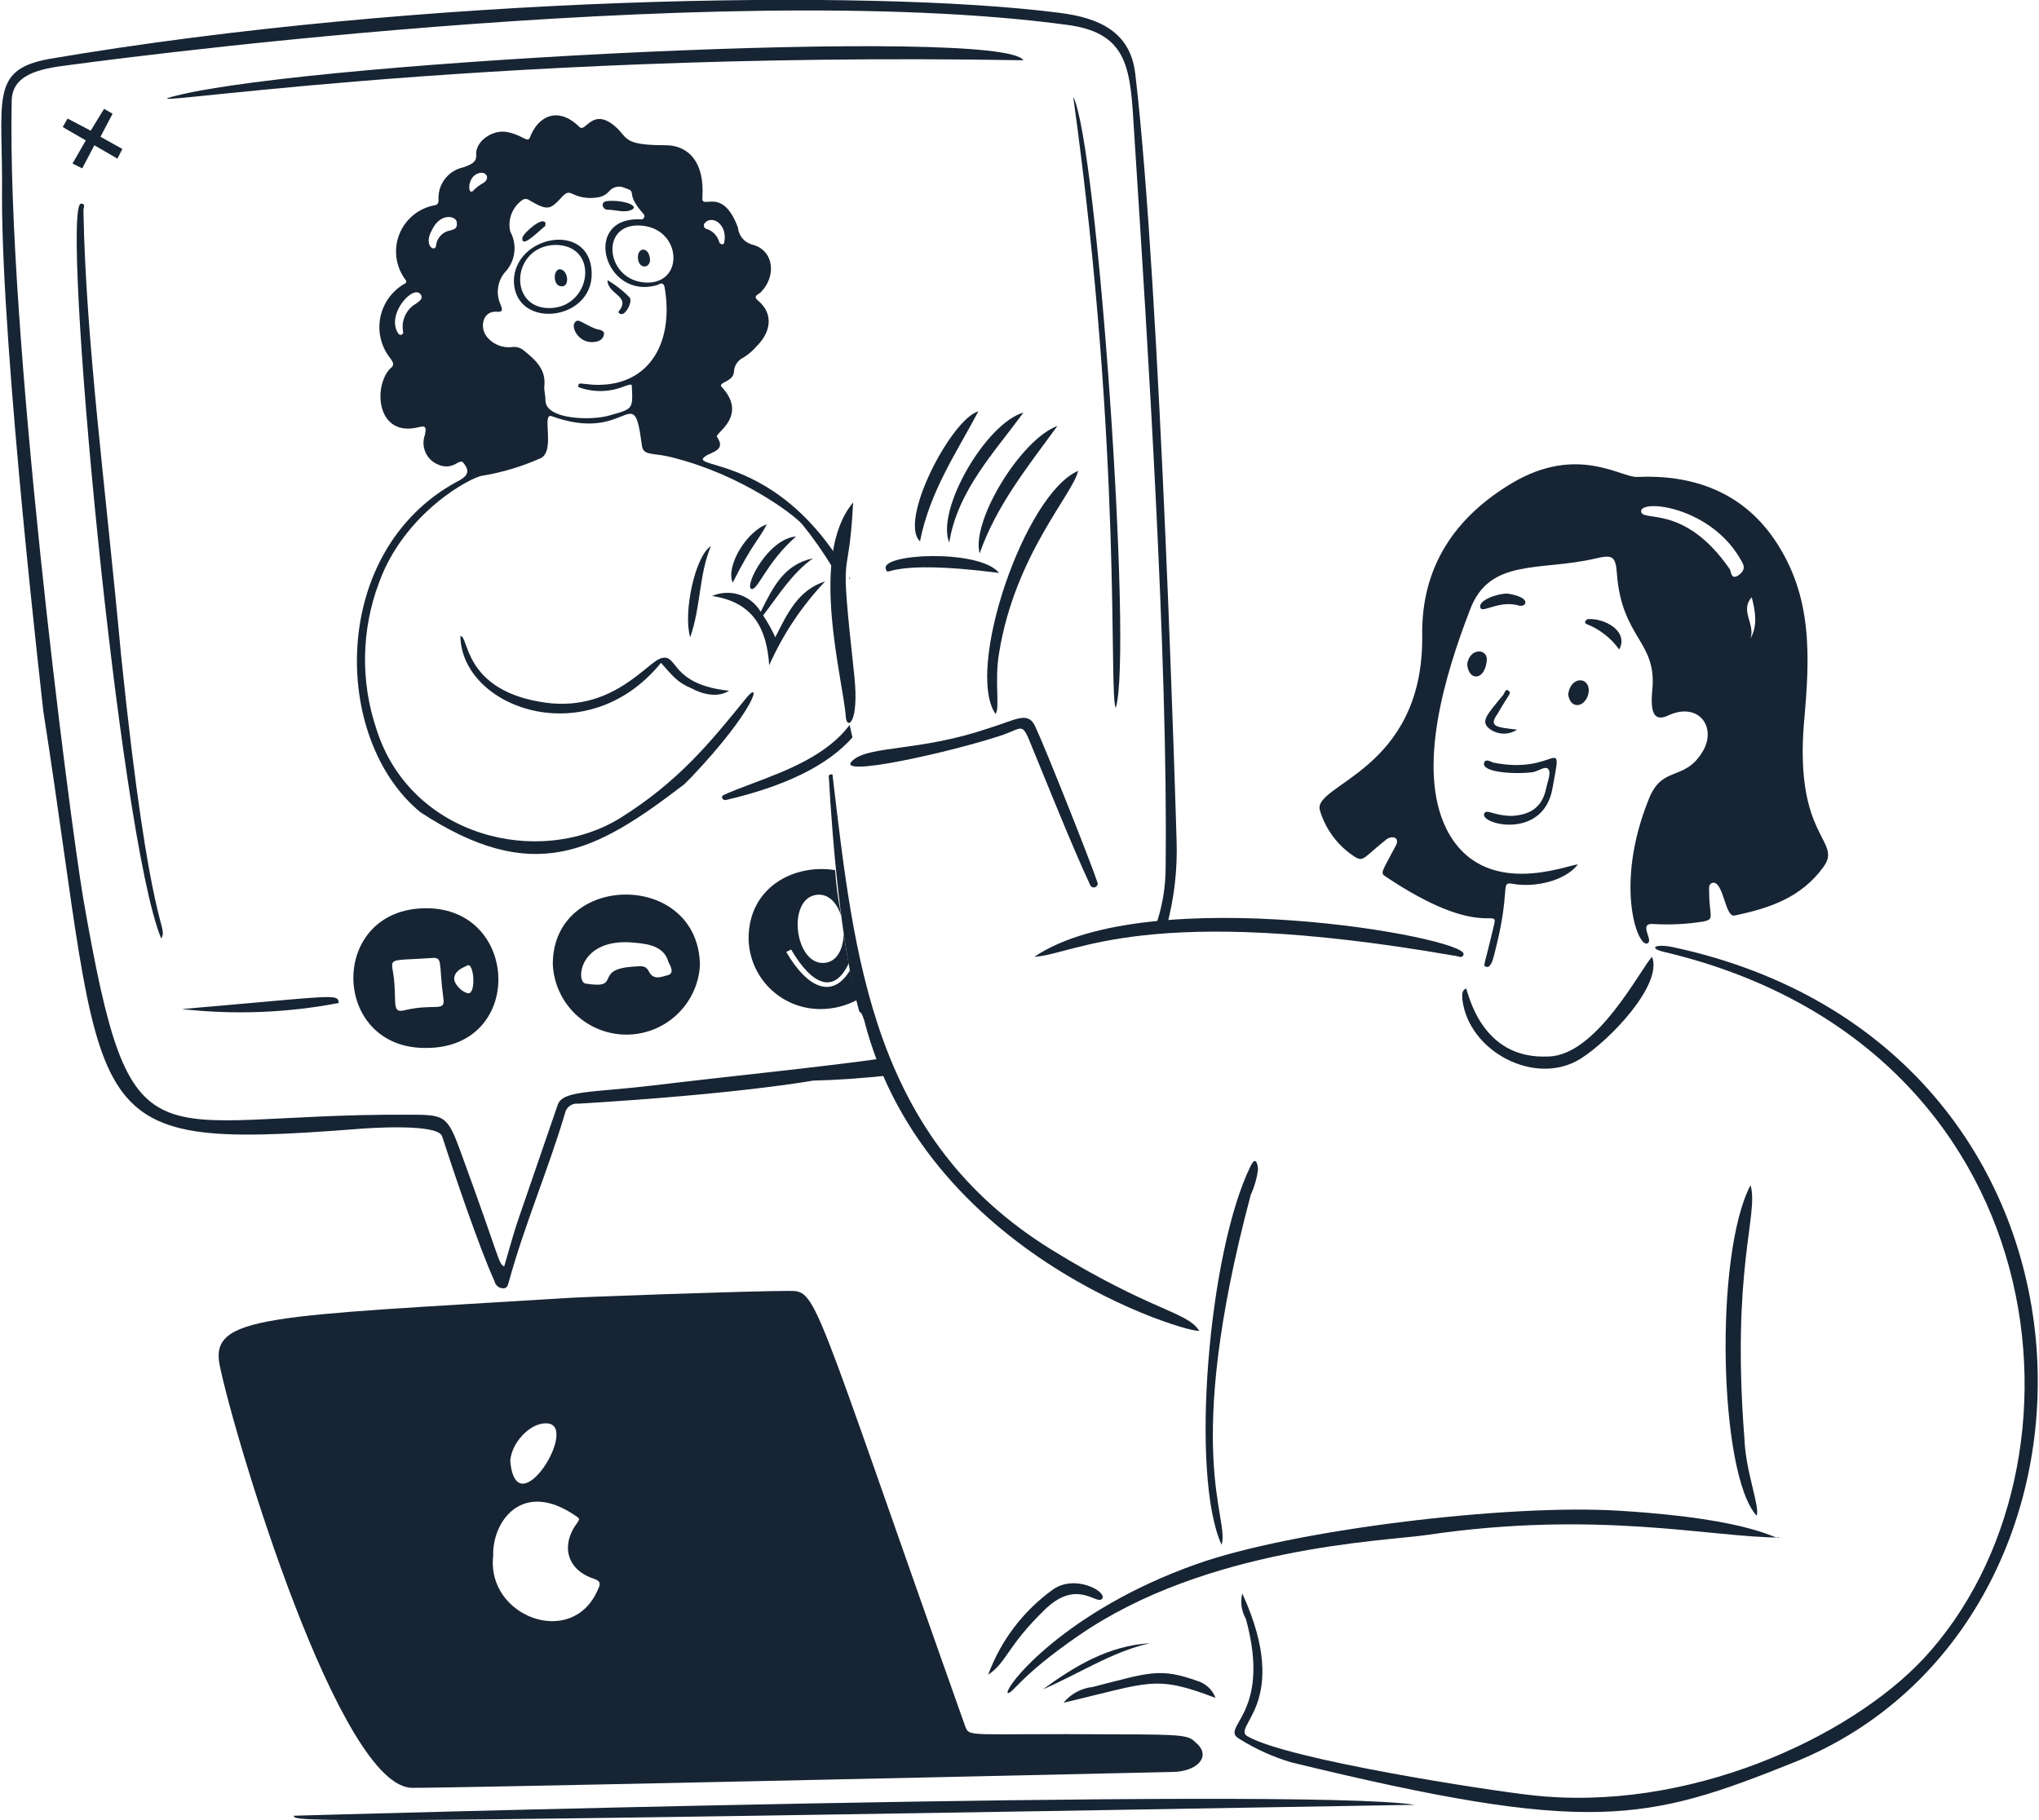 <svg width="112" height="100" viewBox="0 0 112 100" fill="none" xmlns="http://www.w3.org/2000/svg">
<g clip-path="url(#clip0_723_3835)">
<path d="M16.139 99.759C16.139 99.759 71.308 98.159 77.72 99.159C16.139 100.226 16.139 100.093 16.139 99.759Z" fill="#172433"/>
<path d="M30.365 52.97C30.365 47.897 38.38 47.831 38.447 53.037C38.386 54.072 37.93 55.045 37.172 55.753C36.414 56.462 35.412 56.852 34.375 56.844C33.337 56.835 32.342 56.428 31.596 55.707C30.849 54.986 30.409 54.007 30.365 52.97ZM34.573 51.77C31.768 51.637 31.634 53.973 32.168 54.04C34.239 54.373 32.502 53.24 34.84 53.105C35.107 53.105 35.441 52.972 35.641 53.372C35.908 53.906 36.376 53.639 36.709 53.572C37.043 53.439 36.843 53.105 36.709 52.838C36.443 51.836 35.241 51.836 34.573 51.769V51.77Z" fill="#172433"/>
<path d="M23.418 49.9C28.561 49.9 28.828 57.576 23.418 57.576C18.141 57.642 18.008 49.9 23.418 49.9ZM21.547 53.17C21.881 54.906 21.413 55.707 22.215 55.506C23.885 55.106 24.486 55.64 24.352 54.839C24.085 52.839 24.352 52.569 23.684 52.636C21.747 52.77 21.481 52.636 21.547 53.17ZM25.688 53.037C25.421 53.17 25.02 53.304 24.953 53.704C24.886 54.038 25.42 54.572 25.753 54.572C26.156 54.505 26.023 52.903 25.689 53.037H25.688Z" fill="#172433"/>
<path d="M56.212 3.311C25.288 2.777 5.584 6.247 9.723 5.246C17.54 3.31 55.077 1.442 56.212 3.311Z" fill="#172433"/>
<path d="M8.857 51.569C6.519 45.962 3.313 11.254 4.449 11.187C4.716 11.187 4.583 11.387 4.583 11.587C4.716 18.729 5.783 26.605 6.653 36.017C8.256 51.636 9.258 50.768 8.857 51.569Z" fill="#172433"/>
<path d="M18.61 55.106C15.771 55.65 12.867 55.762 9.994 55.439C18.543 54.705 18.543 54.572 18.61 55.106Z" fill="#172433"/>
<path fill-rule="evenodd" clip-rule="evenodd" d="M45.872 47.806C43.654 47.445 41.119 48.715 41.119 51.567C41.135 52.601 41.557 53.586 42.295 54.311C43.032 55.036 44.026 55.441 45.06 55.439C45.766 55.441 46.461 55.268 47.084 54.934C46.973 54.566 46.84 54.047 46.691 53.307C45.74 54.9 44.358 54.318 43.188 52.301L43.456 52.167C44.614 54.152 45.819 54.634 46.617 52.934C46.529 52.469 46.437 51.929 46.34 51.299C46.328 52.09 46.008 52.816 45.325 52.899C43.656 53.099 43.188 49.362 44.858 49.162C45.515 49.083 45.975 49.612 46.195 50.298C46.182 50.21 46.17 50.121 46.157 50.03C46.017 49.295 45.921 48.553 45.872 47.806Z" fill="#172433"/>
<path d="M6.72 8.183L5.519 7.515L6.184 6.247L5.716 5.98L4.982 7.18L3.712 6.513L3.445 6.98L4.714 7.714L3.983 8.984L4.517 9.251L5.183 7.983L6.452 8.717L6.72 8.183Z" fill="#172433"/>
<path d="M61.289 38.888C62.224 35.885 60.288 7.917 58.951 5.314C61.689 25.07 60.889 38.288 61.289 38.888Z" fill="#172433"/>
<path d="M62.358 4.044C63.758 15.858 64.628 46.161 64.628 46.161C64.685 47.769 64.498 49.376 64.075 50.929H63.459C63.845 49.849 64.037 48.71 64.027 47.563C64.16 36.219 63.039 18.809 62.304 7.391L62.291 7.182C62.09 3.844 62.023 1.842 58.684 1.375C39.047 -1.295 3.782 3.577 3.782 3.577C2.112 3.777 0.642 4.111 0.642 5.577C0.375 18.059 3.782 44.691 4.583 49.43C7.255 64.715 8.056 61.177 22.35 61.243C24.42 61.243 24.553 61.243 25.288 63.243C27.56 69.451 27.359 69.384 27.693 69.584C28.628 66.38 27.893 68.717 30.632 60.708C30.899 59.908 32.433 60.04 35.842 59.64C40.505 59.078 44.763 58.669 48.48 58.15L48.919 59.07C47.382 59.248 45.925 59.341 44.659 59.37C44.659 59.37 40.651 60.104 31.768 60.638C31.601 60.617 31.431 60.66 31.294 60.759C31.158 60.858 31.064 61.006 31.033 61.172C30.098 64.309 28.829 67.246 27.961 70.383C27.894 70.583 27.894 70.783 27.627 70.783C27.516 70.778 27.409 70.736 27.325 70.664C27.24 70.591 27.182 70.493 27.16 70.383C26.359 68.648 24.889 64.309 24.288 62.44C24.088 61.706 20.214 61.973 19.479 62.04C3.85 63.24 5.92 61.773 2.381 39.079C2.381 39.013 0.11 19.522 0.11 10.845C0.176 5.506 -0.625 3.837 2.714 3.236C23.086 -0.235 47.732 -0.635 58.152 0.7C60.421 0.974 62.09 1.775 62.358 4.044Z" fill="#172433"/>
<path d="M33.368 11.521C33.836 11.521 34.304 11.72 34.704 11.521C34.972 11.387 34.704 11.254 34.571 11.187C34.163 11.05 33.729 11.005 33.301 11.053C32.968 11.12 33.101 11.521 33.368 11.521Z" fill="#172433"/>
<path d="M36.308 36.417C32.234 41.423 25.354 38.887 25.287 34.948C25.754 34.882 25.421 37.818 29.628 38.552C33.636 39.286 35.573 36.283 36.375 36.149C37.243 35.949 36.842 37.618 40.048 37.949C39.448 38.349 38.579 38.149 37.978 37.816C37.176 37.485 36.909 37.085 36.308 36.417Z" fill="#172433"/>
<path d="M39.113 32.745C39.588 32.539 40.121 32.514 40.614 32.674C41.106 32.834 41.522 33.168 41.785 33.613C42.453 32.278 43.054 31.01 44.657 30.676C43.522 31.476 42.787 32.676 41.919 33.813C42.173 34.195 42.396 34.596 42.587 35.013C43.255 33.678 43.855 32.41 45.325 31.942C44.045 33.293 43.005 34.852 42.251 36.551C42.119 34.547 41.384 33.08 39.113 32.745Z" fill="#172433"/>
<path d="M37.912 35.015C37.512 33.68 38.179 30.543 39.047 30.009C38.38 31.611 38.513 33.279 37.912 35.015Z" fill="#172433"/>
<path d="M43.724 29.475C42.055 30.944 41.587 32.546 41.253 32.345C40.919 32.145 42.186 29.609 43.724 29.475Z" fill="#172433"/>
<path d="M42.118 28.808C41.718 29.608 41.318 29.876 40.248 32.012C39.848 31.144 40.983 29.208 42.118 28.808Z" fill="#172433"/>
<path d="M32.501 14.991C32.568 17.661 28.293 18.128 28.227 15.458C28.227 12.922 32.434 12.121 32.501 14.991ZM30.163 16.927C32.5 16.927 32.968 13.456 30.497 13.456C28.093 13.523 27.892 16.927 30.163 16.927Z" fill="#172433"/>
<path d="M32.502 18.796C31.768 18.796 31.367 17.996 31.567 17.728C31.767 17.46 31.901 17.728 32.702 18.061C32.902 18.128 33.237 18.128 33.169 18.395C33.103 18.729 32.769 18.796 32.502 18.796Z" fill="#172433"/>
<path d="M33.369 15.392C33.809 15.649 34.213 15.963 34.57 16.326C34.77 16.526 34.436 17.194 34.17 17.261C34.036 17.261 33.969 17.194 33.969 17.127C34.705 16.259 33.369 16.193 33.369 15.392Z" fill="#172433"/>
<path d="M29.963 12.255C29.963 12.322 29.963 12.455 29.896 12.455C29.429 12.855 28.627 13.655 28.695 13.055C28.761 12.789 29.829 11.855 29.963 12.255Z" fill="#172433"/>
<path d="M35.707 14.257C35.707 14.791 35.039 14.791 35.039 14.123C35.039 13.589 35.64 13.523 35.707 14.257Z" fill="#172433"/>
<path d="M30.765 14.791C31.233 14.857 31.3 15.791 30.832 15.726C30.365 15.726 30.365 14.791 30.765 14.791Z" fill="#172433"/>
<path fill-rule="evenodd" clip-rule="evenodd" d="M46.826 40.514C46.767 40.273 46.712 40.033 46.67 39.827C45.419 41.507 43.188 42.347 41.325 43.048C40.737 43.27 40.187 43.477 39.715 43.693C39.581 43.826 39.715 43.959 39.849 43.959C43.026 43.224 45.427 42.1 46.826 40.514ZM46.659 31.707L46.7 31.781L46.653 31.811C46.655 31.776 46.657 31.742 46.659 31.707ZM45.798 30.327C43.309 26.745 40.517 25.911 39.27 25.539C38.615 25.344 38.385 25.276 38.846 25.003C38.9 24.976 38.958 24.953 39.015 24.924C39.389 24.757 39.785 24.579 39.381 24.002C39.348 23.951 39.437 23.858 39.569 23.719C39.969 23.298 40.754 22.469 39.648 21.265C39.527 21.145 39.652 21.078 39.825 20.986C40.035 20.875 40.316 20.727 40.316 20.398C40.327 20.236 40.383 20.08 40.475 19.947C40.568 19.813 40.696 19.708 40.844 19.641C41.123 19.466 41.373 19.248 41.585 18.996C42.32 18.262 42.52 17.261 41.652 16.526C41.397 16.323 41.531 16.235 41.668 16.146C41.71 16.121 41.749 16.092 41.785 16.059C42.653 15.191 42.52 13.79 41.385 13.456C41.162 13.409 40.959 13.293 40.807 13.124C40.654 12.955 40.559 12.742 40.535 12.515L40.517 12.455C39.96 10.998 39.293 11.055 38.904 11.086C38.687 11.104 38.557 11.116 38.581 10.853C38.714 8.853 37.78 8.05 36.71 7.983C34.709 7.983 34.512 7.751 34.155 7.327C34.083 7.242 34.005 7.149 33.905 7.049C33.018 6.207 32.544 6.599 32.227 6.862C32.066 6.995 31.946 7.094 31.834 6.982C30.699 5.848 29.563 6.315 29.096 7.582C29.025 7.723 28.899 7.66 28.678 7.549C28.413 7.404 28.126 7.303 27.828 7.249C27.027 7.115 26.091 7.783 26.158 8.517C26.185 8.924 25.858 9.044 25.458 9.192C25.051 9.275 24.689 9.503 24.437 9.833C24.185 10.162 24.061 10.572 24.088 10.986C24.088 11.242 23.971 11.262 23.826 11.286C23.779 11.293 23.733 11.304 23.688 11.318C23.275 11.425 22.895 11.633 22.583 11.923C22.27 12.213 22.033 12.575 21.895 12.978C21.756 13.381 21.719 13.812 21.788 14.233C21.856 14.654 22.028 15.051 22.287 15.389C22.3 15.406 22.308 15.425 22.311 15.446C22.315 15.466 22.313 15.487 22.306 15.507C22.3 15.527 22.289 15.544 22.274 15.559C22.259 15.573 22.241 15.584 22.221 15.589C21.879 15.785 21.583 16.052 21.354 16.372C21.124 16.691 20.966 17.056 20.89 17.443C20.814 17.829 20.822 18.227 20.914 18.609C21.005 18.992 21.178 19.351 21.42 19.661C21.62 19.928 21.687 20.061 21.42 20.261C20.485 21.261 20.686 24.066 23.021 23.465C23.442 23.353 23.404 23.558 23.34 23.893C23.224 24.211 23.238 24.561 23.378 24.868C23.519 25.175 23.775 25.414 24.091 25.534C24.25 25.606 24.425 25.636 24.599 25.622C24.773 25.608 24.941 25.55 25.087 25.454C25.237 25.378 25.348 25.322 25.427 25.401C25.894 25.935 25.627 26.201 25.093 26.469C18.08 30.273 18.213 40.619 23.092 44.624C29.303 48.696 32.71 46.827 37.586 43.089L37.986 42.689C41.526 38.951 41.86 37.282 40.991 38.35C38.99 40.82 37.251 42.956 34.045 44.959C29.57 47.695 22.557 45.959 20.686 40.086C19.794 37.459 19.842 34.605 20.82 32.01C22.221 28.138 25.896 26.203 26.497 26.136C27.578 25.957 28.633 25.643 29.636 25.201C30.16 25.015 30.118 24.243 30.087 23.634C30.061 23.155 30.04 22.777 30.305 22.865C32.324 23.602 33.436 23.155 34.098 22.889C34.816 22.601 35.005 22.525 35.248 24.4C35.291 24.872 35.527 24.902 36.044 24.971C36.431 25.014 36.813 25.091 37.186 25.201C40.726 26.136 43.531 28.204 44.065 28.805C44.671 29.556 45.225 30.346 45.725 31.171C45.733 30.886 45.761 30.603 45.798 30.327ZM21.882 18.327C21.898 18.354 21.922 18.375 21.95 18.387C21.979 18.398 22.011 18.401 22.041 18.393C22.071 18.386 22.098 18.369 22.117 18.345C22.137 18.321 22.148 18.291 22.149 18.26C22.084 17.956 22.117 17.64 22.244 17.356C22.37 17.073 22.584 16.837 22.853 16.682C23.053 16.538 23.2 16.429 23.153 16.258C22.817 15.459 21.147 17.261 21.881 18.328L21.882 18.327ZM23.683 12.72C23.283 13.52 23.883 13.854 23.95 13.52C23.965 13.309 24.052 13.109 24.195 12.952C24.338 12.796 24.529 12.693 24.738 12.659C24.972 12.597 25.147 12.55 25.086 12.185C25.021 11.854 24.152 11.654 23.685 12.722L23.683 12.72ZM26.288 9.516C25.62 9.716 25.688 10.851 26.021 10.45C26.177 10.29 26.357 10.155 26.555 10.05C26.957 9.785 26.69 9.385 26.289 9.518L26.288 9.516ZM32.143 21.095C32.237 21.105 32.355 21.119 32.502 21.133C35.574 21.332 37.044 18.93 36.509 15.793C36.448 15.484 36.271 15.575 36.14 15.643L36.108 15.659C33.17 16.526 31.901 11.854 35.24 12.055C35.27 12.05 35.297 12.039 35.321 12.022C35.345 12.005 35.364 11.982 35.378 11.956C35.391 11.93 35.397 11.901 35.397 11.871C35.396 11.842 35.388 11.813 35.374 11.787C34.774 11.117 34.734 10.819 34.711 10.649C34.69 10.498 34.683 10.444 34.305 10.319C34.161 10.253 33.999 10.236 33.845 10.271C33.691 10.307 33.552 10.393 33.452 10.516C33.276 10.712 33.032 10.832 32.769 10.852C32.33 10.921 31.88 10.856 31.477 10.666C31.265 10.566 31.164 10.521 30.899 10.786C30.232 11.52 30.099 11.586 29.163 11.053C29.139 11.041 29.113 11.027 29.091 11.012C29.037 10.965 28.969 10.937 28.898 10.932C28.826 10.927 28.755 10.946 28.695 10.986C28.424 11.176 28.215 11.443 28.096 11.752C27.977 12.061 27.953 12.399 28.028 12.722C28.212 13.057 28.291 13.44 28.255 13.82C28.22 14.201 28.07 14.562 27.828 14.857C27.587 15.1 27.427 15.409 27.368 15.745C27.309 16.08 27.355 16.426 27.498 16.735C27.598 17.012 27.648 17.154 27.291 17.127C26.49 17.061 26.29 18.061 26.823 18.596C26.986 18.768 27.186 18.901 27.409 18.983C27.632 19.066 27.87 19.096 28.106 19.071C28.311 19.039 28.52 19.084 28.694 19.196C29.361 19.73 30.029 20.264 29.894 21.265C29.896 21.388 29.908 21.511 29.928 21.632C29.948 21.753 29.959 21.876 29.961 21.999C29.961 23.067 32.566 23.134 33.568 22.799C34.769 22.465 34.769 22.465 34.704 21.199C34.704 21.084 34.553 21.135 34.292 21.224C33.485 21.556 32.582 21.571 31.765 21.266C31.767 21.052 31.767 21.052 32.143 21.095ZM35.507 15.525C33.303 15.459 32.902 12.321 35.106 12.388C37.444 12.455 37.644 15.592 35.507 15.525ZM39.781 13.322C39.981 12.322 39.113 11.787 38.712 12.255C38.687 12.282 38.67 12.317 38.664 12.353C38.657 12.39 38.661 12.428 38.675 12.463C38.689 12.498 38.712 12.528 38.742 12.55C38.773 12.572 38.809 12.585 38.846 12.588C39.009 12.646 39.156 12.743 39.272 12.871C39.389 13 39.472 13.155 39.514 13.322C39.581 13.456 39.781 13.456 39.781 13.322Z" fill="#172433"/>
<path d="M22.684 98.225C18.677 98.358 12.866 78.935 12.064 74.996C11.53 72.26 14.736 72.326 30.966 71.326C31.701 71.259 41.252 70.925 43.256 70.925C44.926 70.925 44.391 70.525 53.008 94.821C53.275 95.489 53.008 95.221 61.357 95.288C65.164 95.288 65.297 95.355 65.698 95.755C66.566 96.489 65.765 97.355 64.362 97.355C22.817 98.291 22.751 98.225 22.684 98.225ZM27.092 85.475C26.692 88.812 31.434 90.614 32.837 87.344C32.97 87.076 33.037 86.876 32.636 86.743C31.167 86.276 30.766 84.944 31.701 83.673C31.768 83.54 31.901 83.473 31.701 83.34C28.697 81.204 27.026 83.607 27.092 85.476V85.475ZM28.027 80.269C28.361 84.007 31.968 78.132 29.964 78.2C29.098 78.2 28.094 79.269 28.027 80.269V80.269Z" fill="#172433"/>
<path d="M86.671 47.496C85.936 48.431 84.266 48.764 83.131 48.564C82.33 48.431 83.064 48.698 82.062 52.502C81.995 52.769 81.862 53.237 81.595 53.102C81.461 53.036 81.528 53.102 82.062 50.832C82.329 49.764 81.394 51.7 76.118 48.163C75.784 47.963 75.917 47.896 76.652 46.494C76.919 46.027 76.518 45.894 76.185 46.094C74.916 47.094 74.916 47.362 74.448 47.094C73.52 46.507 72.833 45.607 72.511 44.558C71.977 43.089 78.188 42.422 78.121 34.946C78.054 31.142 79.923 28.405 83.064 26.536C86.671 24.4 89.075 26.269 89.943 26.203C92.949 26.069 95.687 27.003 97.491 29.674C99.561 32.744 99.428 36.015 99.092 39.686C98.558 46.093 101.229 46.16 100.161 47.629C98.96 49.297 97.222 49.898 95.285 50.298C94.751 50.432 94.685 48.429 94.084 48.498C93.817 48.565 93.884 48.832 93.884 49.032C93.884 50.367 94.218 50.5 93.55 50.632C92.645 50.777 91.727 50.822 90.812 50.766C89.944 50.7 90.879 51.7 90.478 51.834C89.944 52.034 88.677 48.63 90.545 43.958C91.279 42.022 92.482 42.958 93.484 41.355C94.352 40.02 93.35 38.551 91.683 39.286C90.747 39.753 90.682 38.952 90.747 38.018C91.081 35.214 89.078 35.147 88.811 31.476C88.744 30.542 88.543 30.476 87.675 30.676C84.603 31.41 81.798 30.609 80.729 33.546C79.393 37.017 77.79 42.223 79.46 45.561C81.461 49.499 86.136 47.496 86.671 47.496ZM90.144 28.073C90.144 28.741 92.482 27.606 95.02 31.277C95.086 31.411 95.086 31.877 95.487 31.611C95.754 31.411 95.887 31.211 95.687 30.876C94.085 27.873 90.211 27.406 90.144 28.073ZM96.222 32.812C95.554 33.546 96.422 34.281 96.155 35.082C96.554 34.348 96.423 33.613 96.222 32.812Z" fill="#172433"/>
<path d="M68.236 87.543C71.041 93.683 67.501 94.886 68.57 95.42C70.841 96.688 81.661 98.356 84.065 98.623C92.681 99.623 101.564 95.486 105.639 91.148C115.524 80.535 113.119 57.441 91.412 52.301C90.544 52.101 90.878 51.834 91.879 52.034C117.126 57.441 117.594 89.145 98.558 96.821C90.41 100.092 87.337 100.826 70.907 96.821C69.92 96.524 68.977 96.097 68.101 95.552C66.9 94.885 69.903 94.284 68.435 88.944C68.192 88.52 68.121 88.018 68.236 87.543Z" fill="#172433"/>
<path d="M55.346 93.018C55.212 92.618 58.552 88.479 65.699 85.943C70.908 84.074 82.797 82.605 89.009 83.006C96.556 83.473 97.558 84.674 97.759 84.474C94.018 84.474 87.74 82.939 78.323 84.341C75.985 84.674 66.234 85.008 59.22 89.881C56.014 92.083 55.613 93.085 55.346 93.018Z" fill="#172433"/>
<path d="M56.882 39.954C56.481 39.02 55.813 39.554 54.277 40.021C50.536 41.289 47.798 40.956 46.863 41.757C45.594 42.825 52.407 41.289 55.145 40.357C56.214 39.957 56.146 39.689 56.681 41.024C57.482 42.96 58.885 46.497 59.887 48.633C59.909 48.681 59.947 48.719 59.996 48.74C60.044 48.761 60.098 48.763 60.148 48.747C60.197 48.73 60.239 48.696 60.265 48.65C60.291 48.605 60.299 48.551 60.288 48.5C59.888 47.296 57.416 41.089 56.882 39.954Z" fill="#172433"/>
<path d="M96.488 83.273C94.418 81.003 94.151 68.923 96.154 65.118C96.622 66.718 95.086 69.657 95.821 79.068C95.887 80.87 96.689 82.806 96.488 83.273Z" fill="#172433"/>
<path d="M67.1 84.874C65.363 81.07 66.365 68.789 68.701 64.05C69.035 63.383 69.101 64.184 69.101 64.25C69.039 64.734 68.904 65.206 68.701 65.65C64.896 79.936 67.566 83.406 67.1 84.874Z" fill="#172433"/>
<path d="M59.219 25.871C58.952 27.139 55.746 30.476 54.878 35.883C54.611 37.418 54.944 38.953 54.678 39.22C53.007 36.75 56.28 27.139 59.219 25.871Z" fill="#172433"/>
<path d="M46.862 27.606C46.595 32.679 46.061 29.206 46.929 37.151C47.196 39.754 46.529 40.088 46.461 39.42C46.328 37.351 44.391 30.543 46.862 27.606Z" fill="#172433"/>
<path d="M53.809 30.409C53.341 28.609 56.08 24.135 58.084 23.401C56.483 25.604 54.744 27.739 53.809 30.409Z" fill="#172433"/>
<path d="M50.535 29.742C49.335 28.607 52.272 23 53.742 22.6C52.539 24.869 51.07 27.005 50.535 29.742Z" fill="#172433"/>
<path d="M56.214 22.667C54.613 24.87 52.607 26.939 52.139 29.809C51.405 28.007 54.146 23.268 56.214 22.667Z" fill="#172433"/>
<path d="M54.277 92.017C54.967 90.143 56.199 88.516 57.817 87.344C59.018 86.477 60.756 87.411 60.556 87.811C60.288 88.278 59.22 86.677 57.416 88.411C55.279 90.48 55.346 91.282 54.277 92.017Z" fill="#172433"/>
<path d="M81.527 44.693C81.661 44.426 82.061 44.827 83.063 44.827C84.132 44.76 84.733 44.293 84.933 43.292C85 42.958 85.201 42.492 85.067 42.292C84.933 42.025 84.533 42.359 84.199 42.425C83.13 42.559 81.327 42.425 81.527 41.891C81.594 41.691 81.861 41.824 81.994 41.891C85.534 42.625 85.868 40.091 85.267 43.36C84.733 46.162 81.258 45.294 81.527 44.693Z" fill="#172433"/>
<path d="M54.877 31.477C48.665 30.677 48.799 31.744 48.665 31.277C48.264 30.41 53.808 30.142 54.877 31.477Z" fill="#172433"/>
<path d="M57.281 92.818C59.018 91.55 60.888 90.415 63.159 90.281C61.088 90.748 59.285 91.95 57.281 92.818Z" fill="#172433"/>
<path d="M83.328 40.088C83.098 40.242 82.825 40.318 82.549 40.306C82.273 40.294 82.007 40.194 81.792 40.021C81.325 39.621 81.658 39.287 82.592 38.152C82.659 38.019 82.726 37.819 82.859 37.952C83.06 38.086 82.859 38.152 82.259 39.22C81.727 39.955 82.262 39.955 83.328 40.088Z" fill="#172433"/>
<path d="M82.797 32.612C84.133 32.812 83.865 33.346 83.465 33.28C82.396 32.946 81.463 33.68 81.327 33.413C81.127 33.013 82.196 32.612 82.797 32.612Z" fill="#172433"/>
<path d="M88.942 35.683C88.489 35.053 87.864 34.567 87.141 34.283C87.007 34.216 87.075 34.083 87.208 34.016C88.141 33.947 89.477 34.682 88.942 35.683Z" fill="#172433"/>
<path d="M86.137 38.152C86.27 37.152 87.272 37.152 87.272 37.952C87.205 38.82 86.272 39.087 86.137 38.152Z" fill="#172433"/>
<path d="M80.592 36.485C80.725 35.55 81.793 35.617 81.66 36.351C81.528 37.418 80.658 37.418 80.592 36.485Z" fill="#172433"/>
<path d="M65.831 73.061C65.163 72.061 63.16 71.993 57.75 68.655C47.932 62.581 46.929 52.705 45.727 42.555C45.46 42.489 45.527 42.755 45.527 42.689C45.727 46.226 46.195 51.967 47.197 55.571C47.397 55.704 47.397 55.904 47.464 56.038C50.937 69.657 66.766 73.661 65.831 73.061Z" fill="#172433"/>
<path d="M56.815 52.569C63.026 48.364 80.659 51.501 80.392 52.436C80.325 52.703 80.058 52.503 79.858 52.503C62.959 49.566 59.086 52.436 56.815 52.569Z" fill="#172433"/>
<path d="M90.745 52.57C91.346 54.105 88.408 57.175 86.805 58.176C84.333 59.711 80.66 57.776 80.326 54.906C80.326 54.706 80.259 54.439 80.526 54.306C80.659 54.506 81.326 58.244 85.068 58.044C87.739 57.976 90.144 53.17 90.745 52.57Z" fill="#172433"/>
<path d="M66.767 93.285C63.427 92.017 63.227 92.417 58.418 93.552C58.817 93.064 59.392 92.752 60.019 92.685C63.158 91.885 63.693 91.617 65.763 92.351C65.991 92.418 66.201 92.537 66.376 92.699C66.55 92.861 66.684 93.062 66.767 93.285Z" fill="#172433"/>
</g>
<defs>
<clipPath id="clip0_723_3835">
<rect width="111.864" height="100" fill="white" transform="translate(0.068)"/>
</clipPath>
</defs>
</svg>
